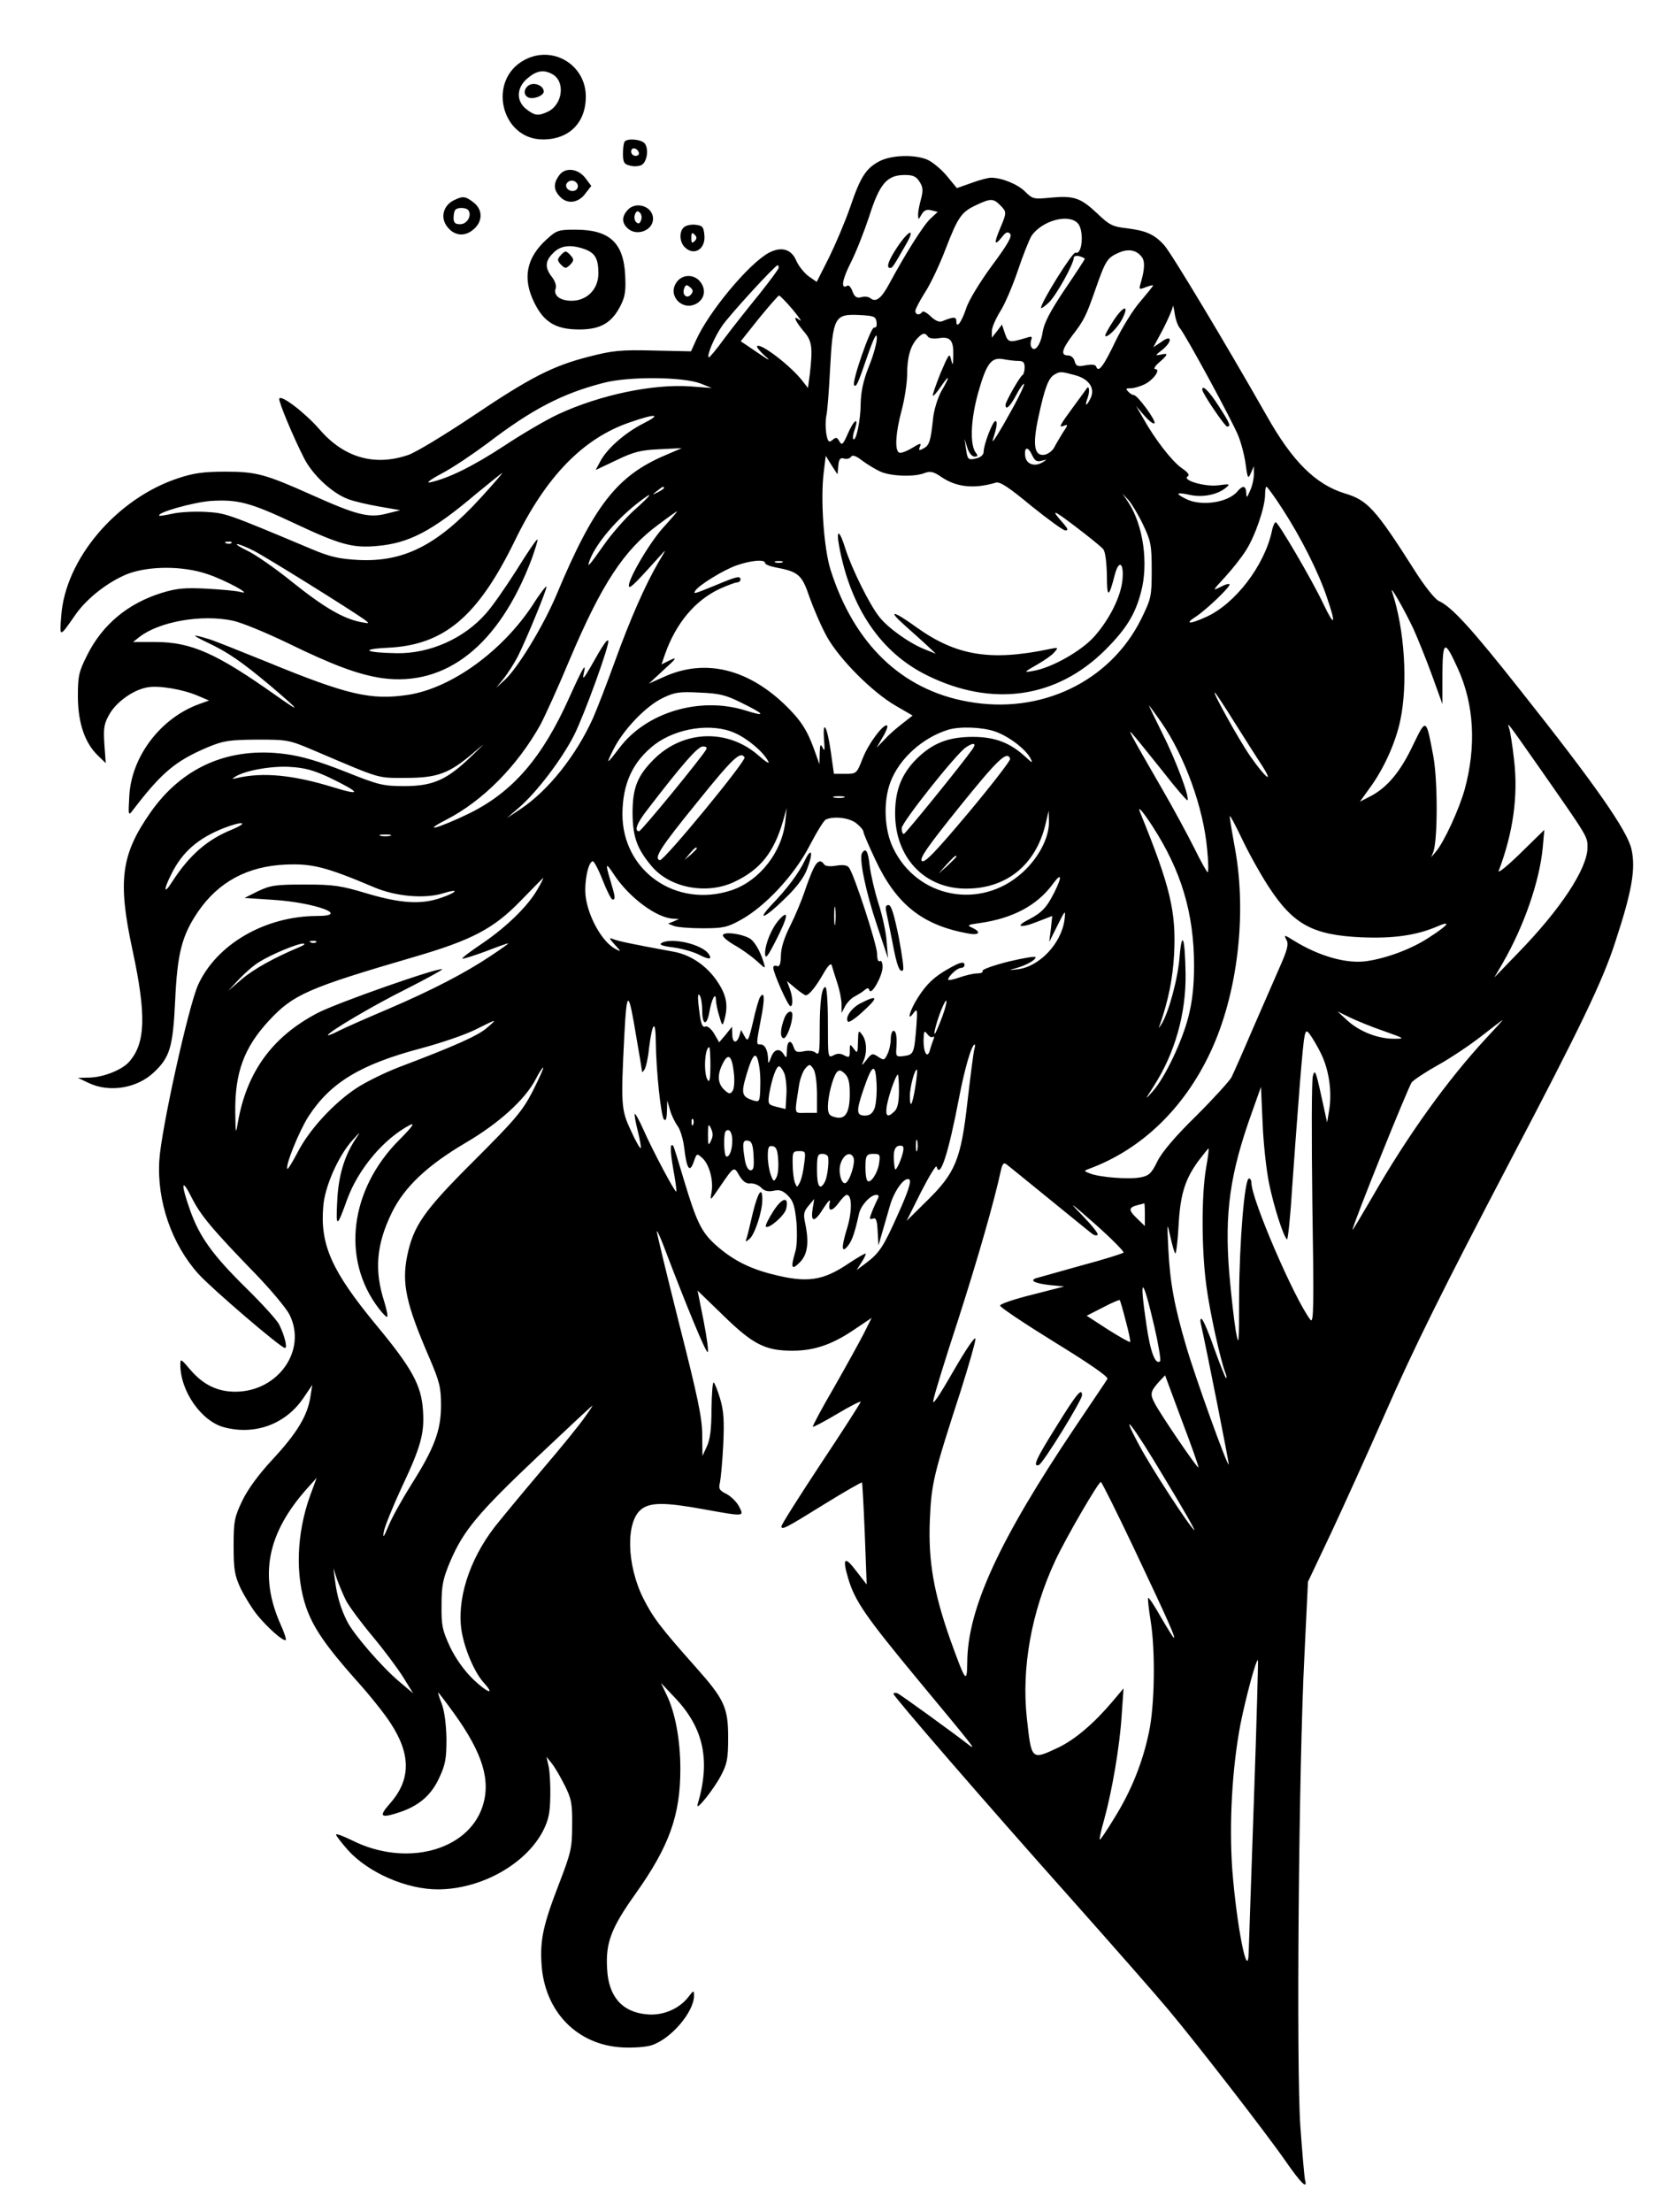 <?xml version="1.0" encoding="UTF-8" standalone="yes"?>
<svg version="1.0" xmlns="http://www.w3.org/2000/svg" width="609px" height="809px" viewBox="0 0 609 809" preserveAspectRatio="xMidYMid meet">
  <g transform="translate(0,809) scale(0.1,-0.1)" fill="#000000" stroke="none">
    <path d="M1920 7871 c-138 -73 -87 -291 67 -291 96 0 157 61 157 157 0 116
-121 189 -224 134z m101 -52 c49 -26 39 -112 -17 -138 -35 -16 -47 -14 -78 10
-38 30 -36 79 5 113 33 28 59 32 90 15z"/>
    <path d="M1937 7779 c-19 -11 -23 -34 -6 -44 16 -11 59 4 59 20 0 21 -32 35
-53 24z"/>
    <path d="M2287 7573 c-4 -3 -7 -23 -7 -44 0 -33 4 -40 27 -45 14 -4 33 -2 42
3 20 13 26 60 10 79 -12 14 -60 19 -72 7z m51 -41 c2 -7 -3 -12 -12 -12 -9 0
-16 7 -16 16 0 17 22 14 28 -4z"/>
    <path d="M3218 7500 c-49 -26 -69 -57 -107 -169 -18 -52 -53 -134 -77 -183
l-45 -89 -30 21 c-16 12 -36 37 -44 55 -18 44 -55 55 -102 30 -73 -40 -219
-215 -266 -320 l-18 -40 -137 3 c-120 3 -149 0 -235 -22 -134 -34 -216 -76
-430 -220 -102 -68 -206 -131 -233 -140 -123 -42 -235 -10 -324 93 -54 62
-142 129 -148 113 -3 -10 50 -138 91 -218 31 -61 102 -127 160 -149 23 -9 76
-21 117 -28 l75 -13 -52 -13 c-64 -16 -109 -4 -270 68 -172 77 -205 86 -318
86 -79 0 -116 -5 -173 -24 -225 -74 -414 -296 -428 -505 -6 -79 -7 -79 53 7
42 60 120 120 190 148 80 30 203 30 293 -1 66 -22 170 -79 120 -65 -14 4 -69
9 -122 12 -80 4 -109 2 -165 -15 -126 -39 -219 -117 -275 -230 -30 -60 -33
-75 -33 -152 1 -96 26 -168 74 -214 l28 -27 -5 69 c-4 59 -1 76 18 109 25 45
87 90 139 99 41 8 131 -7 186 -31 l40 -17 -36 -13 c-142 -51 -250 -194 -256
-340 -4 -69 -3 -70 14 -47 105 137 155 179 273 229 58 24 77 27 180 28 111 0
118 -1 205 -38 254 -108 232 -102 340 -102 116 0 159 16 248 92 48 41 47 40
-8 -13 -89 -86 -140 -109 -245 -109 -79 0 -94 4 -217 53 -94 37 -157 56 -217
64 -206 28 -378 -46 -495 -213 -108 -154 -121 -250 -66 -504 51 -237 48 -341
-13 -409 -26 -29 -92 -55 -142 -57 l-45 -1 40 -19 c76 -36 177 -19 238 39 59
55 70 93 78 262 8 175 25 239 84 326 75 109 181 166 321 172 96 4 146 -8 323
-83 80 -34 186 -43 253 -22 61 19 53 4 -9 -17 -72 -25 -147 -20 -269 16 -96
29 -123 33 -229 33 -107 0 -125 -3 -170 -24 l-50 -25 105 -7 c155 -10 286 -59
159 -59 -189 -1 -366 -103 -434 -252 -35 -77 -136 -533 -142 -643 -9 -149 46
-306 143 -414 49 -54 302 -271 317 -271 10 0 -2 47 -21 85 -8 17 -63 77 -122
135 -122 120 -171 188 -205 286 -34 96 -31 119 6 45 33 -66 75 -116 235 -281
56 -58 111 -124 123 -147 66 -130 -40 -282 -197 -283 -66 0 -118 25 -166 81
-34 40 -36 41 -36 18 0 -97 77 -207 160 -229 113 -30 224 11 289 105 l34 50
-7 -43 c-10 -69 -49 -133 -137 -228 -54 -58 -93 -112 -113 -154 -28 -59 -31
-74 -31 -165 0 -87 4 -107 26 -155 15 -30 42 -74 60 -96 38 -47 97 -99 105
-92 2 3 -6 29 -20 59 -78 177 -48 331 97 494 l36 40 -24 -65 c-50 -139 -55
-292 -14 -410 26 -73 70 -138 180 -262 51 -56 109 -129 129 -161 74 -113 74
-206 -2 -292 -45 -51 -36 -57 43 -30 66 24 109 62 137 124 22 47 26 69 26 141
-1 52 -7 101 -17 128 -9 23 -15 42 -13 42 1 0 28 -35 59 -78 104 -145 134
-244 103 -339 -54 -163 -282 -222 -477 -124 -33 16 -59 26 -59 21 0 -4 20 -30
44 -57 74 -82 214 -143 328 -143 158 0 323 92 386 215 20 40 25 65 26 125 1
41 -2 91 -6 110 l-8 35 20 -25 c11 -14 32 -50 47 -80 24 -48 28 -66 27 -145 0
-83 -4 -100 -47 -212 -59 -152 -71 -208 -65 -297 11 -173 130 -295 295 -304
40 -2 87 1 108 8 71 23 155 122 155 181 0 21 -1 21 -21 -5 -34 -44 -95 -69
-152 -63 -90 8 -140 65 -145 166 -6 96 15 150 104 275 123 173 164 286 164
456 0 107 -19 207 -50 271 l-21 44 52 -55 c105 -111 130 -229 82 -390 -8 -28
58 54 85 105 23 43 27 62 27 140 0 110 -14 140 -118 257 -130 146 -157 182
-193 253 -61 123 -64 280 -7 325 33 26 87 26 229 0 150 -27 148 -27 129 10 -8
16 -29 37 -46 46 -26 13 -30 19 -24 42 3 15 9 77 12 138 4 86 2 123 -11 167
-9 31 -20 58 -24 61 -4 2 -7 -41 -8 -97 0 -73 -5 -112 -17 -137 l-16 -35 -1
77 c0 62 -16 138 -85 409 -46 183 -83 335 -81 336 2 2 13 -23 25 -54 83 -219
155 -392 161 -388 4 2 -3 54 -15 115 l-22 110 96 -93 c107 -104 152 -127 251
-127 79 0 144 22 223 75 l67 45 -29 -58 c-16 -31 -65 -120 -109 -197 -45 -77
-79 -141 -77 -143 2 -2 42 19 89 47 47 28 86 48 86 44 0 -3 -65 -105 -145
-225 -80 -121 -145 -224 -145 -230 0 -15 14 -8 159 82 73 45 134 80 136 78 1
-2 6 -86 10 -188 l7 -185 -38 49 c-43 57 -52 49 -30 -26 25 -84 63 -139 261
-378 191 -230 210 -253 184 -234 -70 54 -253 186 -264 191 -8 3 -15 2 -15 -2
0 -9 331 -392 655 -755 154 -173 312 -353 351 -400 104 -124 356 -449 427
-551 59 -85 84 -109 73 -71 -2 9 -10 98 -17 197 -15 222 -6 1315 15 1720 l13
270 83 175 c45 96 134 292 197 435 108 247 214 459 458 925 258 491 342 665
387 806 61 185 75 267 59 338 -15 68 -134 238 -404 578 -181 229 -253 308
-301 330 -14 6 -54 56 -92 117 -140 220 -170 252 -251 276 -108 33 -193 117
-288 286 -149 262 -349 595 -374 622 -36 40 -66 53 -136 62 -54 6 -65 12 -111
56 -60 56 -84 64 -170 56 -60 -6 -65 -5 -92 22 -27 27 -85 51 -125 51 -10 0
-42 -8 -71 -19 l-54 -19 -37 45 c-21 25 -53 51 -71 59 -48 20 -132 17 -176 -6z
m147 -74 c13 -20 14 -32 6 -63 -6 -21 -11 -47 -11 -58 1 -20 1 -20 13 1 9 15
18 19 35 15 l24 -6 -27 -25 c-25 -23 -92 -129 -150 -237 -29 -54 -49 -70 -69
-54 -7 6 -22 8 -34 4 -17 -4 -24 1 -32 21 -5 15 -14 25 -19 21 -25 -15 -19 22
12 83 19 37 49 113 68 170 38 120 65 152 130 152 30 0 42 -5 54 -24z m295 -86
c25 -25 25 -27 0 -86 -23 -54 -21 -66 7 -31 14 18 21 21 30 12 8 -9 -9 -39
-67 -117 -44 -60 -85 -127 -94 -156 -18 -53 -36 -76 -36 -46 0 16 -11 16 -52
-1 -11 -4 -25 2 -42 18 -14 14 -28 21 -31 16 -9 -13 -25 -11 -25 4 0 6 16 37
35 67 20 30 54 102 76 160 46 119 58 135 114 161 51 24 61 23 85 -1z m284 -66
c24 -24 18 -118 -8 -108 -10 4 -126 -181 -126 -202 0 -4 13 5 29 20 27 26 91
141 91 164 0 5 9 8 20 5 11 -3 20 -7 20 -10 0 -2 -33 -53 -74 -113 -53 -79
-75 -122 -80 -154 -7 -47 -29 -76 -41 -56 -4 6 -4 18 -1 27 5 12 2 14 -16 8
-64 -19 -68 -19 -80 15 l-11 33 -18 -24 -19 -24 0 24 c0 13 14 45 30 71 17 26
46 94 65 150 19 57 42 114 50 127 37 55 134 83 169 47z m234 -123 c13 -15 12
-46 -4 -99 -6 -21 -5 -22 20 -12 14 5 26 8 26 6 0 -3 -21 -28 -46 -58 -26 -29
-66 -94 -91 -145 -44 -92 -63 -118 -71 -94 -3 8 -15 9 -39 5 -29 -6 -35 -3
-40 15 -3 12 -13 21 -24 21 -28 0 -23 21 14 71 45 58 52 73 88 176 35 100 42
111 84 129 34 15 64 10 83 -15z m-1328 -40 c0 -5 -33 -49 -72 -98 -40 -49 -97
-121 -127 -161 -29 -40 -55 -71 -57 -69 -8 7 20 73 48 114 26 39 195 223 204
223 2 0 4 -4 4 -9z m51 -153 c24 -29 36 -47 26 -39 -27 21 -19 0 13 -39 32
-36 35 -59 24 -157 l-7 -52 -21 27 c-43 55 -153 139 -165 126 -3 -3 10 -19 29
-36 24 -20 15 -17 -27 12 l-62 42 67 84 c37 45 70 83 73 83 3 1 26 -23 50 -51z
m1417 -68 c21 -24 193 -341 214 -394 11 -27 23 -74 27 -105 7 -52 9 -54 19
-31 l11 25 0 -30 c0 -16 -6 -43 -14 -60 -12 -27 -13 -28 -14 -7 -1 26 -13 28
-32 5 -35 -42 -135 -56 -190 -27 -40 20 -34 25 16 14 45 -10 99 0 130 25 19
15 17 16 -27 10 -49 -6 -134 19 -111 33 8 5 0 15 -22 30 -35 24 -98 105 -141
182 l-26 45 30 -35 c17 -19 33 -32 37 -28 8 8 -62 103 -75 103 -5 0 -15 6 -21
13 -10 10 -9 12 9 12 13 0 36 7 52 15 33 17 59 55 38 55 -7 0 -1 12 15 25 33
29 34 35 5 28 -21 -4 -21 -3 5 17 39 31 37 59 -2 30 l-30 -20 35 65 c19 37 35
74 36 83 0 9 4 -1 7 -23 3 -23 12 -47 19 -55z m-1110 22 c2 -14 -1 -21 -9 -20
-12 3 -83 -201 -73 -211 8 -8 14 6 48 105 24 69 35 90 35 69 1 -16 -12 -64
-29 -105 -21 -53 -29 -93 -30 -135 0 -61 -17 -141 -27 -131 -3 3 -1 19 5 35
17 49 -3 36 -25 -15 -18 -41 -22 -44 -31 -28 -8 15 -13 16 -25 5 -14 -11 -17
-7 -23 23 -3 20 -3 49 0 64 4 15 10 93 14 173 10 189 17 201 105 197 56 -3 62
-5 65 -26z m188 -53 c4 -6 20 -9 39 -6 43 7 55 -7 54 -62 -1 -38 -2 -41 -8
-17 -6 27 -8 23 -39 -49 -17 -43 -30 -80 -28 -82 2 -3 16 13 30 34 33 48 34
38 1 -18 -13 -24 -27 -68 -30 -99 -9 -85 -14 -99 -35 -110 -16 -9 -19 -8 -13
7 6 14 1 13 -30 -6 -20 -12 -41 -20 -47 -16 -16 10 -12 73 10 155 11 41 20
101 20 132 0 61 12 103 37 130 19 21 29 22 39 7z m330 -89 c19 0 24 -5 24 -24
0 -13 -4 -26 -8 -28 -9 -4 -62 -97 -62 -109 0 -21 17 -6 39 36 13 25 26 43 29
41 2 -3 -15 -40 -38 -82 -51 -93 -84 -146 -76 -121 14 44 18 67 9 67 -10 0
-43 -86 -43 -112 0 -11 -10 -20 -25 -24 -32 -8 -34 -6 -40 37 l-5 34 10 -32
c6 -19 17 -33 27 -33 11 0 13 4 5 13 -23 29 -20 120 8 221 31 109 48 131 94
122 16 -3 39 -6 52 -6z m208 -52 c53 -14 76 -50 56 -87 -15 -30 -21 -26 -9 5
8 23 5 47 -4 33 -1 -2 -21 -29 -43 -59 -58 -79 -61 -85 -40 -77 16 6 15 3 -4
-25 -11 -18 -26 -43 -32 -55 -6 -11 -21 -23 -34 -26 -39 -7 -46 35 -23 140 23
106 36 140 58 153 21 12 23 12 75 -2z m-1369 -31 l40 -16 -80 6 c-136 9 -329
-31 -482 -102 -41 -19 -129 -70 -197 -115 -116 -76 -204 -119 -271 -134 -18
-4 -2 9 43 33 40 21 114 71 165 109 165 126 275 183 427 222 93 24 291 22 355
-3z m-213 -147 c-66 -34 -132 -92 -156 -139 l-16 -30 76 36 c64 31 90 37 158
40 l81 4 -58 -25 c-178 -75 -263 -183 -401 -513 -49 -115 -143 -270 -192 -313
l-28 -25 28 34 c15 19 38 55 51 80 32 64 105 241 105 255 0 6 -23 -23 -50 -66
-112 -170 -297 -304 -455 -329 -137 -21 -223 -1 -520 121 -104 42 -201 81
-215 84 -60 18 -61 15 -3 -13 77 -36 127 -71 229 -156 113 -96 120 -106 29
-42 -223 158 -314 199 -448 199 l-80 0 24 19 c73 56 227 83 341 59 33 -7 122
-44 199 -81 168 -82 260 -116 346 -129 236 -33 430 121 549 436 13 37 23 68
21 71 -3 2 -37 -48 -76 -111 -40 -63 -90 -135 -112 -159 -80 -92 -206 -148
-327 -146 -117 2 -137 15 -32 20 206 10 328 114 463 389 115 238 252 378 424
436 95 33 117 30 45 -6z m1426 -116 c10 -20 17 -24 35 -19 19 5 20 5 4 -5 -30
-19 -62 -8 -65 23 -4 34 11 35 26 1z m-553 -60 c39 -16 122 -19 159 -4 21 8
33 5 62 -15 55 -37 119 -44 199 -20 15 4 47 -17 129 -85 61 -49 117 -90 125
-90 11 0 10 5 -5 23 -51 57 -43 56 41 -8 50 -38 96 -75 103 -84 7 -9 12 -47
13 -95 0 -85 7 -84 29 2 15 57 34 44 28 -19 -6 -62 -48 -145 -104 -208 -48
-53 -156 -114 -224 -125 -34 -6 -34 -5 15 23 28 16 58 37 65 47 14 16 13 17
-20 10 -215 -45 -341 -24 -486 80 -86 62 -108 65 -43 7 24 -21 59 -53 79 -71
l35 -33 -40 16 c-56 22 -135 78 -167 119 -36 45 -101 177 -124 249 -21 69 -35
75 -23 10 42 -227 153 -390 322 -473 239 -118 475 -84 653 94 75 75 109 129
130 211 28 104 8 245 -46 327 l-22 33 23 -25 c12 -14 36 -54 53 -90 28 -59 31
-74 31 -166 0 -96 -2 -103 -38 -177 -114 -230 -368 -352 -635 -303 -242 43
-416 211 -502 481 -25 78 -38 262 -25 360 l7 58 21 -34 22 -34 3 31 c2 25 7
31 21 27 10 -3 22 0 26 7 5 7 18 3 41 -15 19 -14 50 -33 69 -41z m-1466 -95
c-158 -173 -281 -235 -447 -227 -71 4 -103 11 -172 40 -319 134 -313 131 -390
136 -41 2 -95 -1 -120 -7 -24 -5 -46 -9 -47 -7 -11 11 124 49 189 54 100 6
144 -6 308 -83 162 -76 210 -90 298 -82 119 10 203 54 366 192 50 41 92 75 94
75 2 0 -33 -41 -79 -91z m671 36 c0 -2 -10 -9 -22 -15 -22 -11 -22 -10 -4 4
21 17 26 19 26 11z m2264 -77 c67 -103 132 -232 162 -322 35 -101 29 -112 -12
-26 -42 89 -166 300 -175 300 -4 0 -11 -15 -14 -32 -27 -126 -134 -266 -240
-314 -61 -28 -82 -27 -38 1 38 25 123 106 123 117 0 5 -15 1 -32 -8 -32 -16
-31 -15 14 34 26 28 61 72 78 99 34 53 70 159 70 204 0 16 2 29 5 29 3 0 30
-37 59 -82z m-2373 -4 c-34 -31 -82 -86 -108 -123 -59 -84 -67 -92 -54 -58 24
62 102 153 185 215 51 39 41 23 -23 -34z m104 -66 c-53 -60 -135 -202 -122
-214 5 -5 30 21 111 111 26 29 26 29 -4 -21 -48 -82 -104 -209 -160 -364 -29
-80 -65 -173 -80 -207 -62 -137 -164 -265 -265 -332 l-50 -33 44 38 c66 57
157 177 202 265 39 78 133 338 125 346 -5 5 -19 -15 -65 -97 -24 -41 -30 -48
-25 -25 11 47 -1 28 -52 -85 -99 -221 -207 -347 -369 -426 -49 -24 -103 -46
-120 -50 -18 -4 -1 8 40 29 132 68 259 196 343 347 16 30 65 137 107 238 117
276 198 400 324 493 36 27 67 49 69 49 2 0 -22 -28 -53 -62z m-1578 -54 c-3
-3 -12 -4 -19 -1 -8 3 -5 6 6 6 11 1 17 -2 13 -5z m83 -29 c45 -23 357 -217
405 -252 19 -14 17 -14 -15 -8 -65 13 -135 54 -250 146 -63 51 -137 102 -165
115 -27 13 -44 24 -37 24 7 0 35 -11 62 -25z m1870 -44 c0 -5 17 -12 38 -16
85 -16 97 -27 125 -110 15 -42 43 -107 63 -143 46 -83 167 -204 252 -253 l62
-36 -37 -29 c-21 -16 -51 -42 -66 -59 l-29 -30 22 38 c13 21 20 40 17 43 -11
11 -68 -64 -89 -118 -23 -58 -23 -58 -64 -58 l-42 0 -12 85 c-13 90 -30 118
-24 38 3 -36 2 -43 -5 -28 -8 16 -10 13 -11 -20 l-1 -40 -19 53 c-26 73 -51
111 -112 169 -137 129 -291 164 -437 98 l-56 -25 55 51 c46 41 49 47 23 35
l-32 -16 13 38 c40 113 110 196 199 238 29 13 58 24 65 24 6 0 12 5 12 10 0
15 -11 13 -90 -20 -81 -33 -84 -34 -75 -20 13 20 102 75 150 92 54 19 105 23
105 9z m63 2 c-7 -2 -19 -2 -25 0 -7 3 -2 5 12 5 14 0 19 -2 13 -5z m2310
-243 c16 -36 47 -112 68 -170 l38 -105 0 108 c1 126 8 129 56 23 60 -131 69
-285 25 -445 -21 -73 -74 -189 -105 -226 l-17 -20 8 20 c16 46 16 259 0 348
-27 143 -26 142 -75 41 -46 -97 -94 -154 -155 -186 l-39 -20 36 50 c51 69 95
166 112 248 28 133 16 331 -30 469 -11 33 45 -65 78 -135z m-2460 -270 c88
-43 93 -53 14 -28 -165 51 -360 -6 -459 -136 -49 -64 -52 -65 -23 -7 36 72
118 158 180 188 43 21 61 24 135 20 72 -3 95 -8 153 -37z m1807 -75 c35 -55
79 -125 99 -155 45 -71 12 -45 -43 34 -40 57 -149 253 -128 231 5 -5 38 -55
72 -110z m-271 5 c86 -123 156 -315 169 -467 5 -46 5 -83 2 -83 -3 0 -25 39
-49 88 -24 48 -78 148 -121 222 -119 206 -125 218 -104 194 11 -12 59 -72 108
-133 48 -62 90 -110 92 -108 9 9 -42 146 -92 245 -28 56 -50 102 -49 102 1 0
21 -27 44 -60z m1383 -165 c181 -259 178 -254 178 -294 0 -77 -98 -226 -254
-386 l-87 -90 32 55 c77 134 133 296 145 418 l6 67 -87 -85 c-48 -47 -84 -76
-80 -65 53 140 72 275 56 408 -6 53 -14 104 -18 114 -9 26 -6 22 109 -142z
m-2942 124 c47 -21 104 -69 122 -104 6 -11 -10 -1 -36 22 -113 99 -276 93
-383 -14 -61 -61 -78 -105 -78 -198 1 -86 16 -129 70 -193 66 -79 200 -105
301 -58 96 45 146 107 180 224 l13 47 -5 -50 c-12 -112 -95 -217 -197 -251
-203 -67 -400 71 -399 280 1 111 38 191 118 253 81 61 210 80 294 42z m951 6
c50 -17 113 -65 130 -98 10 -19 8 -19 -17 4 -57 53 -113 74 -194 74 -89 0
-147 -23 -205 -80 -56 -56 -79 -116 -79 -200 0 -161 107 -275 260 -275 147 0
254 86 290 234 l12 51 1 -40 c1 -59 -38 -133 -98 -187 -152 -137 -384 -93
-472 90 -33 67 -37 171 -10 242 32 85 117 162 211 191 42 13 124 10 171 -6z
m-82 -65 c-37 -53 -245 -309 -251 -310 -5 0 -8 9 -8 21 0 21 196 268 234 295
29 20 41 17 25 -6z m-975 -2 c-22 -36 -237 -298 -245 -298 -19 0 -8 30 29 77
128 167 186 233 204 233 13 0 17 -4 12 -12z m141 -28 c7 -12 -296 -380 -310
-376 -23 7 0 44 135 210 133 165 160 190 175 166z m972 -5 c2 -6 -67 -95 -153
-198 -122 -145 -160 -184 -170 -176 -10 9 20 52 139 200 139 172 173 205 184
174z m-2493 -68 c116 -56 122 -69 18 -37 -149 46 -260 57 -357 34 -17 -4 -18
-4 -3 6 35 22 134 40 202 35 52 -3 86 -13 140 -38z m1884 -74 c-10 -2 -26 -2
-35 0 -10 3 -2 5 17 5 19 0 27 -2 18 -5z m1130 -105 c105 -162 152 -318 152
-509 0 -73 -6 -130 -20 -185 -23 -92 -86 -224 -130 -274 -31 -35 -31 -35 4 20
76 119 117 263 115 408 -2 132 -13 166 -22 62 -6 -79 -40 -205 -67 -247 -11
-16 -11 -16 -4 2 30 87 46 165 51 255 8 156 -14 248 -124 518 -12 29 8 7 45
-50z m425 -221 c90 -138 161 -177 340 -185 115 -5 199 7 273 38 59 26 47 8
-28 -40 -61 -40 -151 -74 -225 -85 -73 -11 -174 17 -268 75 -35 22 -37 22 -27
3 9 -15 4 -36 -24 -99 -19 -43 -64 -146 -100 -229 -35 -82 -70 -161 -77 -175
-7 -13 -64 -76 -128 -140 -77 -75 -126 -133 -143 -167 -22 -45 -31 -53 -62
-59 -42 -8 -148 0 -184 14 -24 9 -24 10 -5 17 191 70 348 220 445 427 99 211
134 502 90 744 -11 60 -20 114 -19 119 0 6 20 -32 44 -82 24 -51 68 -130 98
-176z m-1509 232 c14 -11 26 -25 26 -31 0 -6 20 -52 44 -103 77 -164 173 -239
339 -269 41 -8 50 5 15 21 -20 9 -17 11 27 17 121 17 209 64 266 140 34 47 38
33 8 -27 -28 -56 -46 -75 -94 -100 -54 -27 -30 -33 34 -7 l52 20 -5 -47 -6
-48 30 60 c29 58 30 59 26 22 -11 -87 -92 -173 -172 -182 -34 -4 -35 -4 -9 3
39 11 75 30 75 41 0 5 -45 -3 -100 -16 -55 -14 -97 -29 -94 -34 3 -5 -6 -9
-19 -9 -14 0 -43 -7 -66 -15 -22 -8 -41 -11 -41 -8 0 12 33 43 47 43 7 0 13 5
13 10 0 15 -15 12 -57 -12 -54 -30 -82 -57 -114 -107 -30 -47 -42 -93 -15 -55
13 17 14 12 10 -46 -8 -102 -10 -107 -44 -112 -28 -4 -31 -2 -30 21 4 48 0 71
-10 71 -5 0 -10 -13 -10 -30 0 -16 -5 -41 -12 -55 -11 -23 -13 -24 -34 -10
-21 14 -24 13 -44 -13 -15 -19 -18 -21 -11 -5 15 31 14 76 -4 99 -13 18 -14
16 -15 -26 -1 -42 -2 -44 -15 -26 -14 19 -15 19 -15 -7 0 -25 -2 -26 -20 -17
-14 8 -26 8 -40 0 -20 -10 -20 -8 -20 120 0 71 -4 130 -9 130 -14 0 -21 -55
-21 -157 0 -83 -2 -94 -15 -83 -8 7 -26 9 -44 5 -24 -5 -30 -2 -36 14 -10 32
-25 25 -25 -11 -1 -27 -2 -30 -11 -15 -15 25 -36 21 -47 -10 -9 -24 -11 -25
-11 -6 -1 33 -12 53 -27 53 -17 0 -17 -2 1 94 15 75 13 105 -4 78 -4 -7 -16
-47 -25 -89 -17 -71 -19 -75 -31 -53 l-13 23 -6 -21 c-10 -31 -26 -27 -26 6
l-1 27 -23 -29 -24 -28 -18 31 c-10 17 -24 29 -31 27 -14 -6 -19 10 -27 83 -3
30 -1 40 5 30 5 -7 9 -33 9 -56 0 -53 17 -56 26 -5 8 47 23 76 24 47 0 -11 5
-38 12 -60 11 -38 12 -39 19 -15 14 50 9 86 -21 133 -38 61 -99 104 -163 116
-159 29 -204 39 -222 46 -17 7 -17 4 5 -20 24 -26 24 -27 3 -16 -49 25 -102
120 -110 196 -5 51 10 125 27 125 4 0 21 -31 36 -70 15 -38 31 -70 36 -70 11
0 10 9 -7 66 -21 70 -19 73 15 21 55 -81 154 -155 215 -157 l20 -1 -20 -9 -20
-8 20 -8 c11 -5 58 -9 105 -9 76 0 91 3 140 30 90 49 198 165 253 272 26 50
53 94 60 96 30 13 86 6 111 -14z m-2285 -23 c-92 -37 -157 -95 -219 -191 -31
-49 -33 -31 -2 30 40 80 97 129 190 166 69 27 97 23 31 -5z m579 -23 c-10 -2
-26 -2 -35 0 -10 3 -2 5 17 5 19 0 27 -2 18 -5z m1122 -46 c0 -2 -10 -12 -22
-23 l-23 -19 19 23 c18 21 26 27 26 19z m950 -30 c0 -2 -15 -16 -32 -33 l-33
-29 29 33 c28 30 36 37 36 29z m-1532 -118 c-34 -61 -113 -138 -201 -198 -43
-29 -77 -54 -75 -57 2 -2 40 10 84 26 43 17 81 30 84 30 3 0 -25 -20 -61 -44
-97 -65 -217 -127 -378 -196 -80 -34 -162 -70 -183 -81 -21 -11 -38 -17 -38
-15 0 11 168 110 289 170 73 37 131 69 129 71 -9 9 -389 -124 -458 -161 -165
-87 -258 -216 -290 -402 -7 -42 -8 -38 -9 38 -2 147 32 239 124 338 88 95 143
119 530 232 213 62 292 104 390 205 44 45 81 83 83 84 2 1 -7 -18 -20 -40z
m-811 -195 c-3 -3 -12 -4 -19 -1 -8 3 -5 6 6 6 11 1 17 -2 13 -5z m-57 -16
c-96 -40 -173 -83 -216 -120 l-49 -42 40 43 c22 23 55 52 74 63 43 27 141 68
161 67 8 0 4 -5 -10 -11z m1230 -338 c11 -63 20 -117 20 -120 0 -3 4 1 9 9 5
8 13 42 16 75 12 96 24 111 25 31 1 -111 19 -278 30 -289 7 -7 10 2 11 30 l1
39 10 -34 c5 -19 18 -45 27 -58 10 -12 21 -48 25 -80 9 -78 20 -95 35 -52 11
31 11 32 31 14 26 -23 42 -83 34 -126 -6 -33 -5 -32 31 21 52 76 51 75 71 40
13 -21 25 -30 40 -28 11 1 29 -5 39 -15 12 -13 26 -16 46 -12 22 5 34 1 53
-18 19 -19 25 -38 31 -98 3 -43 2 -89 -5 -109 -17 -58 -13 -67 17 -37 29 29
35 73 19 147 -6 29 -4 40 13 60 l21 25 -6 -37 c-8 -51 8 -49 41 5 17 26 25 33
22 20 -8 -35 7 -36 32 -3 12 17 25 30 30 30 20 0 20 -63 0 -126 -21 -69 -19
-91 6 -58 14 18 24 48 39 116 7 30 42 68 63 68 10 0 11 -5 3 -19 -5 -11 -15
-32 -20 -46 -9 -23 -8 -26 4 -22 12 5 16 -5 18 -46 l3 -52 13 45 c7 25 20 68
28 97 16 59 57 114 73 98 6 -7 -7 -47 -40 -120 -55 -124 -70 -147 -119 -184
l-35 -26 18 28 c10 16 17 30 15 32 -2 2 -29 -14 -61 -35 -96 -65 -153 -73
-282 -40 -86 22 -147 54 -207 108 -51 46 -69 84 -114 233 -20 68 -38 126 -40
128 -12 13 -12 -14 0 -85 8 -43 13 -80 11 -82 -4 -5 -87 151 -120 226 -15 34
-30 61 -32 58 -2 -2 3 -30 11 -62 8 -32 13 -60 11 -63 -3 -2 -19 26 -36 64
-36 76 -37 95 -24 350 9 170 15 168 45 -15z m1119 83 c-12 -32 -24 -60 -27
-63 -8 -8 8 50 23 87 23 56 26 37 4 -24z m1616 -54 c76 -27 78 -28 39 -28 -58
-1 -126 25 -171 65 l-38 35 45 -22 c25 -12 81 -35 125 -50z m-3284 11 c-32
-28 -120 -67 -321 -143 -52 -20 -123 -55 -156 -77 -82 -54 -172 -151 -214
-233 -19 -36 -36 -64 -38 -62 -10 9 43 139 77 192 80 123 189 190 412 249 75
20 165 51 200 69 80 40 81 40 40 5z m3660 -35 c-143 -154 -290 -358 -421 -587
-39 -67 -70 -119 -70 -116 0 17 205 526 217 540 9 10 53 39 98 64 45 25 115
72 156 104 41 32 76 59 78 59 2 1 -24 -28 -58 -64z m-606 -59 c29 -59 40 -138
30 -203 l-8 -48 -22 100 c-19 87 -23 96 -30 70 -5 -16 -5 -227 -2 -470 6 -372
5 -437 -7 -422 -59 77 -216 441 -216 501 0 9 -4 16 -9 16 -16 0 -35 -232 -36
-429 0 -179 -1 -190 -12 -130 -6 35 -17 130 -24 211 -18 222 2 366 84 593 l32
90 6 -135 c3 -74 14 -173 24 -220 17 -82 50 -187 65 -203 3 -4 12 75 18 175 7
101 20 277 29 391 17 205 18 208 36 185 10 -13 29 -45 42 -72z m-1420 62 c5 4
5 -2 0 -13 -4 -11 -10 -28 -12 -37 -9 -31 -23 -8 -23 35 1 37 2 40 14 25 7
-10 17 -14 21 -10z m151 -45 c-3 -10 -14 -95 -25 -190 -24 -214 -44 -263 -152
-368 l-71 -70 53 106 c30 58 55 100 57 92 12 -47 43 48 82 252 20 105 46 195
57 195 2 0 2 -8 -1 -17z m-966 -60 c0 -48 -3 -64 -10 -53 -16 24 -11 120 6
120 2 0 4 -30 4 -67z m86 -29 c3 -27 1 -56 -5 -64 -8 -12 -13 -12 -30 4 -25
23 -27 56 -5 98 20 39 33 27 40 -38z m89 44 c7 -29 9 -62 7 -111 -2 -35 -4
-38 -24 -32 -44 14 -47 25 -25 98 21 70 33 83 42 45z m215 -115 l0 -73 -40 0
c-46 0 -43 -12 -25 105 4 22 14 48 22 57 15 17 17 17 29 0 8 -10 13 -45 14
-89z m-1041 5 c-38 -73 -64 -103 -214 -253 -185 -184 -222 -238 -245 -349 -20
-100 -4 -175 81 -371 38 -89 43 -109 43 -175 0 -91 -24 -156 -109 -290 -32
-51 -69 -117 -82 -148 -19 -46 -23 -50 -18 -22 4 19 33 91 65 160 70 148 84
198 78 282 -6 92 -40 154 -172 313 -161 195 -205 292 -193 432 5 73 56 187
107 243 30 33 31 33 11 4 -42 -64 -63 -137 -67 -229 -5 -97 -1 -96 36 7 41
113 135 224 231 274 19 9 6 -9 -39 -54 -182 -182 -214 -437 -76 -617 15 -20
29 -33 31 -31 3 3 -2 26 -10 53 -38 117 -30 211 27 328 46 94 130 173 271 256
121 71 216 157 255 231 13 26 26 45 28 43 2 -2 -16 -41 -39 -87z m922 65 c5
-15 9 -50 7 -78 l-3 -51 -33 8 c-31 8 -32 10 -27 46 10 58 26 102 36 102 5 0
14 -12 20 -27z m330 -126 c-8 -20 -18 -27 -36 -27 -31 0 -32 16 -5 95 32 94
44 100 48 23 2 -35 -2 -77 -7 -91z m-91 53 c0 -69 -16 -96 -53 -86 -22 5 -27
12 -27 39 0 38 18 107 32 125 9 10 15 9 29 -4 14 -13 19 -31 19 -74z m240 26
c-11 -69 -20 -84 -20 -34 0 34 19 103 26 95 2 -2 -1 -29 -6 -61z m-60 -15 c0
-41 -5 -65 -16 -75 -26 -26 -35 -19 -28 22 7 38 33 112 40 112 2 0 4 -27 4
-59z m-753 -123 c-3 -8 -6 -5 -6 6 -1 11 2 17 5 13 3 -3 4 -12 1 -19z m65 -60
c-9 -20 -11 -18 -11 22 0 40 2 42 11 23 8 -17 8 -29 0 -45z m78 2 c0 -34 -9
-60 -21 -60 -10 0 -12 83 -3 93 12 12 24 -4 24 -33z m677 -37 c-3 -10 -5 -2
-5 17 0 19 2 27 5 18 2 -10 2 -26 0 -35z m-599 -21 c2 -40 0 -52 -11 -52 -9 0
-17 15 -21 38 -10 61 -8 74 12 70 13 -2 18 -15 20 -56z m90 -15 c2 -26 -1 -55
-7 -64 -8 -16 -11 -15 -20 10 -6 16 -11 46 -11 68 0 33 3 40 18 37 13 -2 18
-15 20 -51z m456 26 c-4 -16 -12 -37 -18 -48 -10 -18 -11 -17 -14 13 -4 43 3
62 23 62 12 0 14 -6 9 -27z m1110 -55 c-17 -97 -17 -298 1 -430 12 -93 51
-271 70 -320 4 -10 5 -18 2 -18 -2 0 -21 47 -42 105 -20 58 -41 108 -47 111
-5 3 -6 -5 -3 -18 21 -93 104 -512 102 -514 -6 -6 -125 326 -156 433 -44 149
-59 235 -65 353 -5 100 -5 103 7 48 7 -31 15 -59 18 -62 3 -4 9 40 12 96 6
118 23 173 72 241 20 26 37 47 38 47 2 0 -2 -33 -9 -72z m-1471 15 c-3 -27
-10 -57 -16 -68 -10 -19 -10 -19 -18 0 -4 11 -8 41 -8 68 -1 44 1 47 24 47 24
0 24 -2 18 -47z m88 25 c3 -29 -4 -74 -12 -90 -18 -34 -29 -18 -29 42 0 53 2
60 20 60 11 0 20 -6 21 -12z m93 -3 c7 -19 -15 -87 -30 -92 -15 -5 -27 42 -18
70 11 36 38 48 48 22z m93 -22 c-6 -35 -31 -72 -42 -62 -6 6 -9 35 -7 72 2 22
7 27 28 27 25 0 26 -2 21 -37z m623 -128 c80 -65 151 -123 158 -128 7 -5 15
-7 19 -3 4 4 -22 36 -58 73 -52 53 -43 47 48 -33 61 -54 108 -102 105 -105 -4
-4 -74 -26 -157 -48 -82 -23 -156 -44 -164 -46 -24 -9 -2 -19 52 -25 l52 -5
-117 -30 c-65 -16 -118 -34 -118 -40 0 -6 90 -66 200 -134 124 -76 198 -127
193 -134 -3 -6 -57 -85 -118 -176 -279 -415 -394 -665 -395 -861 -1 -79 -6
-72 -61 80 -62 175 -82 291 -76 440 6 136 13 165 113 473 29 92 54 178 54 190
0 13 -33 -35 -81 -118 -54 -94 -78 -129 -73 -106 3 19 44 152 91 295 71 221
131 429 157 549 5 21 10 26 19 19 7 -5 77 -62 157 -127z m350 -57 l0 -42 -30
29 c-31 30 -30 39 5 48 11 3 21 5 23 6 1 0 2 -18 2 -41z m35 -411 c15 -65 24
-121 21 -125 -17 -16 -36 33 -50 131 -28 187 -15 184 29 -6z m-105 22 c11 -40
18 -75 16 -77 -2 -2 -39 19 -82 46 l-77 50 59 30 c32 17 60 29 62 27 2 -2 12
-36 22 -76z m266 -536 c-4 -4 -139 194 -160 235 -18 34 -16 43 17 80 l21 22
62 -167 c35 -92 62 -168 60 -170z m-2245 185 c-16 -24 -88 -113 -161 -198 -72
-85 -148 -177 -170 -205 -94 -122 -140 -269 -120 -384 12 -67 48 -151 83 -188
41 -46 8 -32 -42 16 -32 31 -64 76 -84 118 -28 61 -32 77 -31 153 0 72 5 96
32 160 48 112 101 176 319 382 109 103 199 187 201 187 2 1 -10 -18 -27 -41z
m2121 -224 c65 -107 114 -193 109 -190 -16 10 -158 228 -201 309 -78 145 -25
77 92 -119z m-109 -263 c124 -262 150 -321 143 -321 -2 0 -23 34 -47 75 -23
41 -44 73 -47 71 -2 -2 2 -40 9 -83 18 -110 15 -311 -6 -408 -23 -111 -65
-215 -126 -313 -28 -46 -52 -82 -54 -80 -2 2 5 35 16 73 29 105 57 268 64 380
l7 100 -38 -45 c-68 -81 -138 -141 -200 -171 -100 -47 -99 -48 -116 108 -20
183 17 388 103 573 41 88 159 290 168 290 3 0 59 -112 124 -249z m-2886 -186
c12 -22 55 -80 96 -129 41 -49 91 -116 112 -149 l37 -60 -51 43 c-64 54 -166
172 -190 219 -24 47 -38 95 -45 151 l-6 45 13 -40 c8 -22 23 -58 34 -80z
m3322 -730 c-10 -280 -18 -530 -19 -555 -3 -112 -44 96 -60 301 -12 169 -1
371 30 534 20 99 58 241 64 233 1 -1 -5 -232 -15 -513z"/>
    <path d="M3285 7188 c-34 -51 -43 -78 -27 -78 8 0 12 6 56 83 38 64 15 60 -29
-5z"/>
    <path d="M4077 6920 c-20 -30 -34 -56 -32 -59 8 -7 46 31 62 62 27 53 6 51
-30 -3z"/>
    <path d="M4400 6665 c0 -13 83 -135 91 -135 15 0 11 11 -32 77 -35 54 -59 77
-59 58z"/>
    <path d="M2946 4944 c-21 -45 -64 -103 -120 -161 -62 -66 -26 -51 46 20 43 41
71 78 82 109 23 59 17 83 -8 32z"/>
    <path d="M3155 4970 c-12 -19 14 -144 55 -265 l40 -120 -5 61 c-2 34 -16 97
-30 140 -14 44 -28 105 -32 137 -6 54 -14 69 -28 47z"/>
    <path d="M2977 4913 c-8 -16 -22 -53 -32 -83 -10 -30 -33 -86 -52 -124 -23
-45 -35 -84 -35 -112 -1 -31 -5 -41 -15 -37 -7 3 -13 0 -13 -6 0 -19 54 -141
63 -141 10 0 9 34 -3 65 l-10 27 31 -26 c17 -14 34 -26 38 -26 12 0 37 31 65
80 16 28 27 39 30 30 2 -8 11 -37 20 -64 9 -27 16 -63 16 -80 l0 -31 13 25 c7
13 22 29 34 35 11 6 28 16 36 23 12 10 16 10 19 0 7 -20 48 53 48 85 0 16 -4
26 -10 22 -6 -4 -10 7 -10 27 0 32 -84 291 -103 315 -6 9 -22 11 -47 7 -23 -4
-40 -2 -44 5 -12 18 -25 13 -39 -16z m80 -200 c-2 -16 -4 -3 -4 27 0 30 2 43
4 28 2 -16 2 -40 0 -55z"/>
    <path d="M3243 4758 c3 -13 13 -63 23 -113 16 -87 27 -115 39 -103 4 3 -4 58
-16 122 -17 82 -27 116 -37 116 -10 0 -12 -7 -9 -22z"/>
    <path d="M2853 4728 c-28 -30 -53 -90 -53 -125 1 -23 9 -13 41 50 43 84 47
113 12 75z"/>
    <path d="M2646 4671 c-4 -5 15 -22 41 -37 27 -15 63 -41 82 -58 33 -30 33 -31
26 -6 -13 42 -34 79 -53 89 -30 16 -89 24 -96 12z"/>
    <path d="M2421 4641 c-10 -6 3 -11 43 -16 31 -4 73 -16 93 -26 37 -19 50 -19
38 0 -22 37 -138 64 -174 42z"/>
    <path d="M3148 4420 c-34 -18 -57 -54 -44 -67 3 -3 25 11 48 32 65 58 64 70
-4 35z"/>
    <path d="M2871 4367 c-15 -39 -17 -70 -4 -74 11 -4 33 53 33 85 0 21 -20 13
-29 -11z"/>
    <path d="M2755 3653 c-10 -43 -20 -85 -23 -93 -5 -13 -3 -13 11 -1 19 15 47
100 47 143 0 52 -16 29 -35 -49z"/>
    <path d="M2830 3660 c-18 -28 -30 -53 -27 -56 10 -10 68 40 74 64 12 48 -14
44 -47 -8z"/>
    <path d="M3868 2876 c-76 -121 -90 -152 -66 -144 15 5 158 237 158 255 0 29
-19 7 -92 -111z"/>
    <path d="M2046 7448 c-22 -30 -20 -54 5 -79 27 -27 67 -21 92 14 l21 27 -21
28 c-27 36 -75 42 -97 10z m68 -33 c3 -9 -1 -18 -10 -22 -19 -7 -39 11 -30 26
10 16 33 13 40 -4z"/>
    <path d="M1660 7357 c-36 -18 -48 -59 -27 -91 24 -36 62 -44 95 -19 39 29 41
74 6 102 -31 24 -40 25 -74 8z m55 -37 c12 -20 -6 -50 -31 -50 -18 0 -24 5
-24 23 0 13 3 27 7 30 10 10 41 8 48 -3z"/>
    <path d="M2297 7322 c-21 -23 -22 -46 -1 -66 32 -32 94 -10 94 34 0 45 -62 66
-93 32z m49 -38 c-5 -13 -10 -14 -18 -6 -6 6 -8 18 -4 28 5 13 10 14 18 6 6
-6 8 -18 4 -28z"/>
    <path d="M2502 7258 c-17 -17 -15 -53 4 -72 34 -34 77 -7 72 44 -3 31 -7 35
-33 38 -17 2 -36 -3 -43 -10z m40 -50 c-9 -9 -12 -7 -12 12 0 19 3 21 12 12 9
-9 9 -15 0 -24z"/>
    <path d="M2001 7215 c-75 -68 -90 -143 -45 -233 35 -71 79 -97 164 -97 78 0
119 24 151 87 17 33 20 55 17 112 -6 119 -58 166 -182 166 -61 0 -69 -2 -105
-35z m138 -36 c39 -14 51 -35 51 -89 0 -58 -42 -100 -98 -100 -43 0 -68 20
-58 46 3 9 -3 27 -14 41 -27 34 -25 59 5 88 26 27 63 32 114 14z"/>
    <path d="M2050 7154 c-11 -12 -10 -18 3 -32 16 -15 18 -15 34 0 13 14 14 20 3
32 -7 9 -16 16 -20 16 -4 0 -13 -7 -20 -16z"/>
    <path d="M2475 7056 c-32 -48 22 -104 73 -77 29 16 37 48 18 76 -22 34 -70 34
-91 1z m54 -43 c-15 -18 -34 -1 -25 22 5 14 9 15 21 5 12 -10 13 -16 4 -27z"/>
  </g>
</svg>